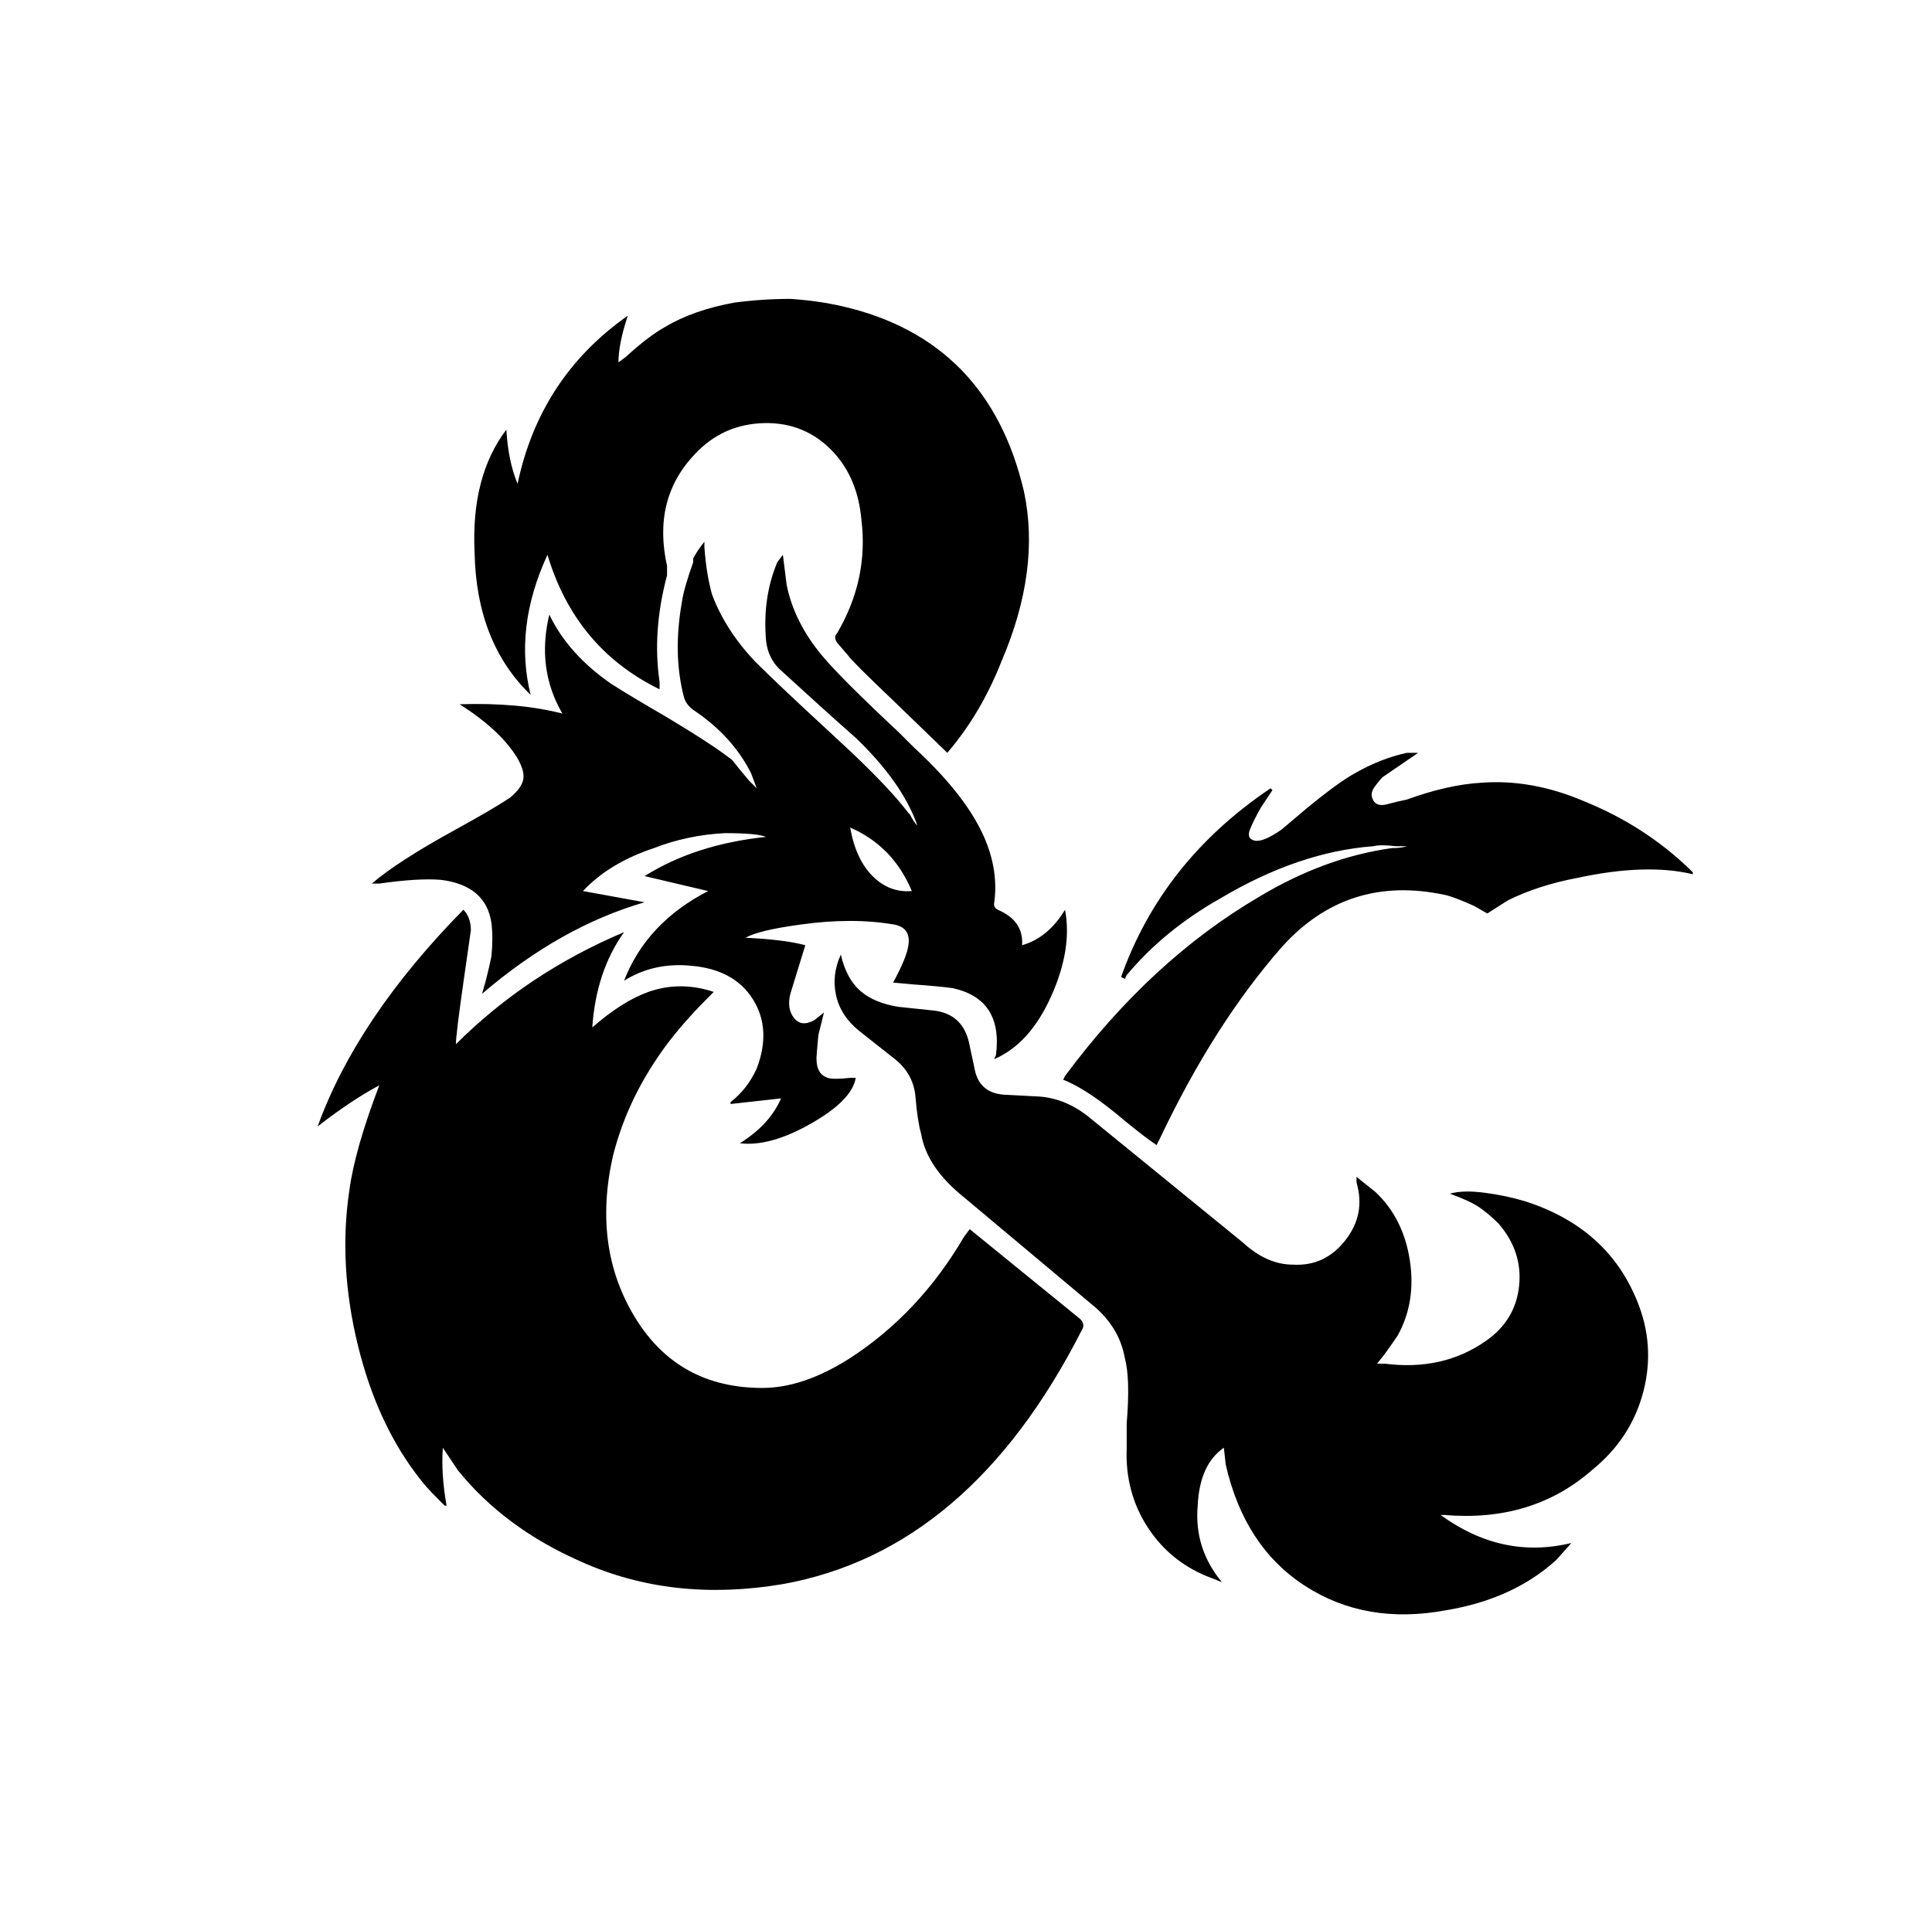 <?xml version="1.0" standalone="no"?>
<!DOCTYPE svg PUBLIC "-//W3C//DTD SVG 1.1//EN" "http://www.w3.org/Graphics/SVG/1.1/DTD/svg11.dtd" >
<svg xmlns="http://www.w3.org/2000/svg" xmlns:xlink="http://www.w3.org/1999/xlink" version="1.1" viewBox="-10 0 1034 1024">
   <path fill="currentColor"
d="M413 160q-15 0 -30 2q-22 4 -37 13q-9 5 -21 16l-4 3q0 -10 5 -25q-47 33 -59 90q-5 -12 -6 -29q-19 25 -17 66q1 48 30 76q-9 -36 9 -75q15 50 60 72v-4q-4 -27 4 -57v-5q-8 -36 15 -60q15 -16 37 -16.5t37 15.5q13 14 15 36q4 32 -13 61q-2 2 0 5l6 7q2 3 23 23l30 29
q18 -21 29 -49q21 -49 12 -91q-19 -81 -97 -99q-13 -3 -28 -4zM367 290q-4 5 -6 9v2q-5 14 -6 21q-5 28 1 51q1 4 5 7q21 14 31 34l3 8l-4 -4q-6 -7 -9 -11q-10 -8 -35 -23q-19 -11 -30 -18q-23 -16 -33 -37q-7 29 7 53q-23 -6 -55 -5q22 14 31 29q4 7 3 11.5t-7 9.5
q-9 6 -29 17q-31 17 -45 29h4v0q21 -3 33 -2q24 3 27 23q1 8 0 18q-1 5 -3 13l-2 7q42 -36 87 -49l-33 -6q14 -15 38 -23q18 -7 38 -8q17 0 22 2q-38 4 -65 21l34 8q-33 17 -45 48q16 -10 36 -8q23 2 33 18t2 37q-5 11 -14 18v1l27 -3q-6 14 -22 24q16 2 38 -10.5t24 -24.5
h-3q-9 1 -12 0q-6 -2 -6 -10v-1q0 -1 1 -12l3 -12l-5 4q-7 4 -11 -1t-2 -13l8 -26q-11 -3 -32 -4q7 -4 29 -7q28 -4 51 0q9 2 7 12q-1 6 -8 19l11 1q14 1 21 2q27 6 23 36l-1 2q19 -8 30.5 -33.5t7.5 -46.5q-9 15 -23 19q1 -13 -13 -19q-2 -1 -2 -3q3 -20 -7.5 -40.5
t-35.5 -43.5l-8 -8q-31 -29 -41 -41q-15 -18 -19 -38l-2 -16l-3 4q-8 19 -6 42q1 9 7 15q24 22 41 37q25 24 33 47q-2 -2 -4 -6l-1 -1q-9 -12 -30 -32l-14 -13q-26 -24 -38 -36q-16 -17 -23 -36q-3 -11 -4 -25v-3zM746 403h-2h-1q-14 3 -28 11q-9 5 -26 19l-13 11
q-10 7 -14.5 6t-2.5 -6t6 -12l6 -9l-1 -1q-58 39 -80 101l2 1l1 -2q20 -24 50 -41q42 -25 82 -28q4 -1 12 0h6q-3 1 -8 1q-36 5 -71 26q-58 34 -104 96l-1 2q13 5 33 22q11 9 17 13l2 -4q29 -61 65 -102q35 -39 87 -28q5 1 16 6l7 4l11 -7q16 -8 37 -12q37 -8 62 -2v-1
l-2 -2q-24 -23 -56 -36q-28 -12 -55 -10q-18 1 -40 9q-5 1 -10.5 2.5t-7.5 -2t0.5 -7t4.5 -5.5l19 -13h-3zM445 443q23 10 33 34q-12 1 -21 -8t-12 -26zM238 487q-57 58 -78 116q18 -14 33 -22q-13 34 -16 56q-6 40 4.5 83t33.5 72q3 4 9 10l4 4h1q-3 -17 -2 -31l8 12
q25 31 66 49q49 22 108 12q100 -18 160 -136q2 -3 -1 -6l-59 -48l-3 4q-24 41 -61 65q-25 16 -47 16q-45 0 -68 -37.5t-12 -86.5q7 -28 24 -53q10 -15 27 -32l3 -3q-18 -6 -35 0q-14 5 -30 19q2 -30 17 -51q-52 22 -90 60q0 -5 4 -33l4 -28q0 -7 -4 -11zM440 511
q-5 11 -2.5 22t12.5 19l19 15q10 8 11 20.5t3 19.5q3 18 23 34l68 57q15 12 18 29q3 11 1 35v13q-1 24 11.5 43t34.5 27l5 2q-15 -18 -13 -41q1 -22 14 -31l1 9q10 44 42.5 65t75.5 13q36 -6 59 -27l8 -9q-37 9 -70 -15h2q47 4 79 -24q21 -17 27.5 -42t-3.5 -49
q-16 -39 -60 -53q-10 -3 -21.5 -4.5t-18.5 0.5q11 4 16 7.5t10 8.5q13 15 11 33.5t-18 29.5q-23 16 -54 12h-4l4 -5q5 -7 7 -10q10 -18 6.5 -40.5t-18.5 -36.5l-10 -8v3v0q5 17 -6 31t-28 13q-14 0 -27 -12l-81 -66q-13 -11 -28 -12l-19 -1q-12 -1 -15 -12l-3 -14
q-3 -17 -19 -19l-19 -2q-13 -2 -20.5 -8.5t-10.5 -19.5z" />
</svg>
